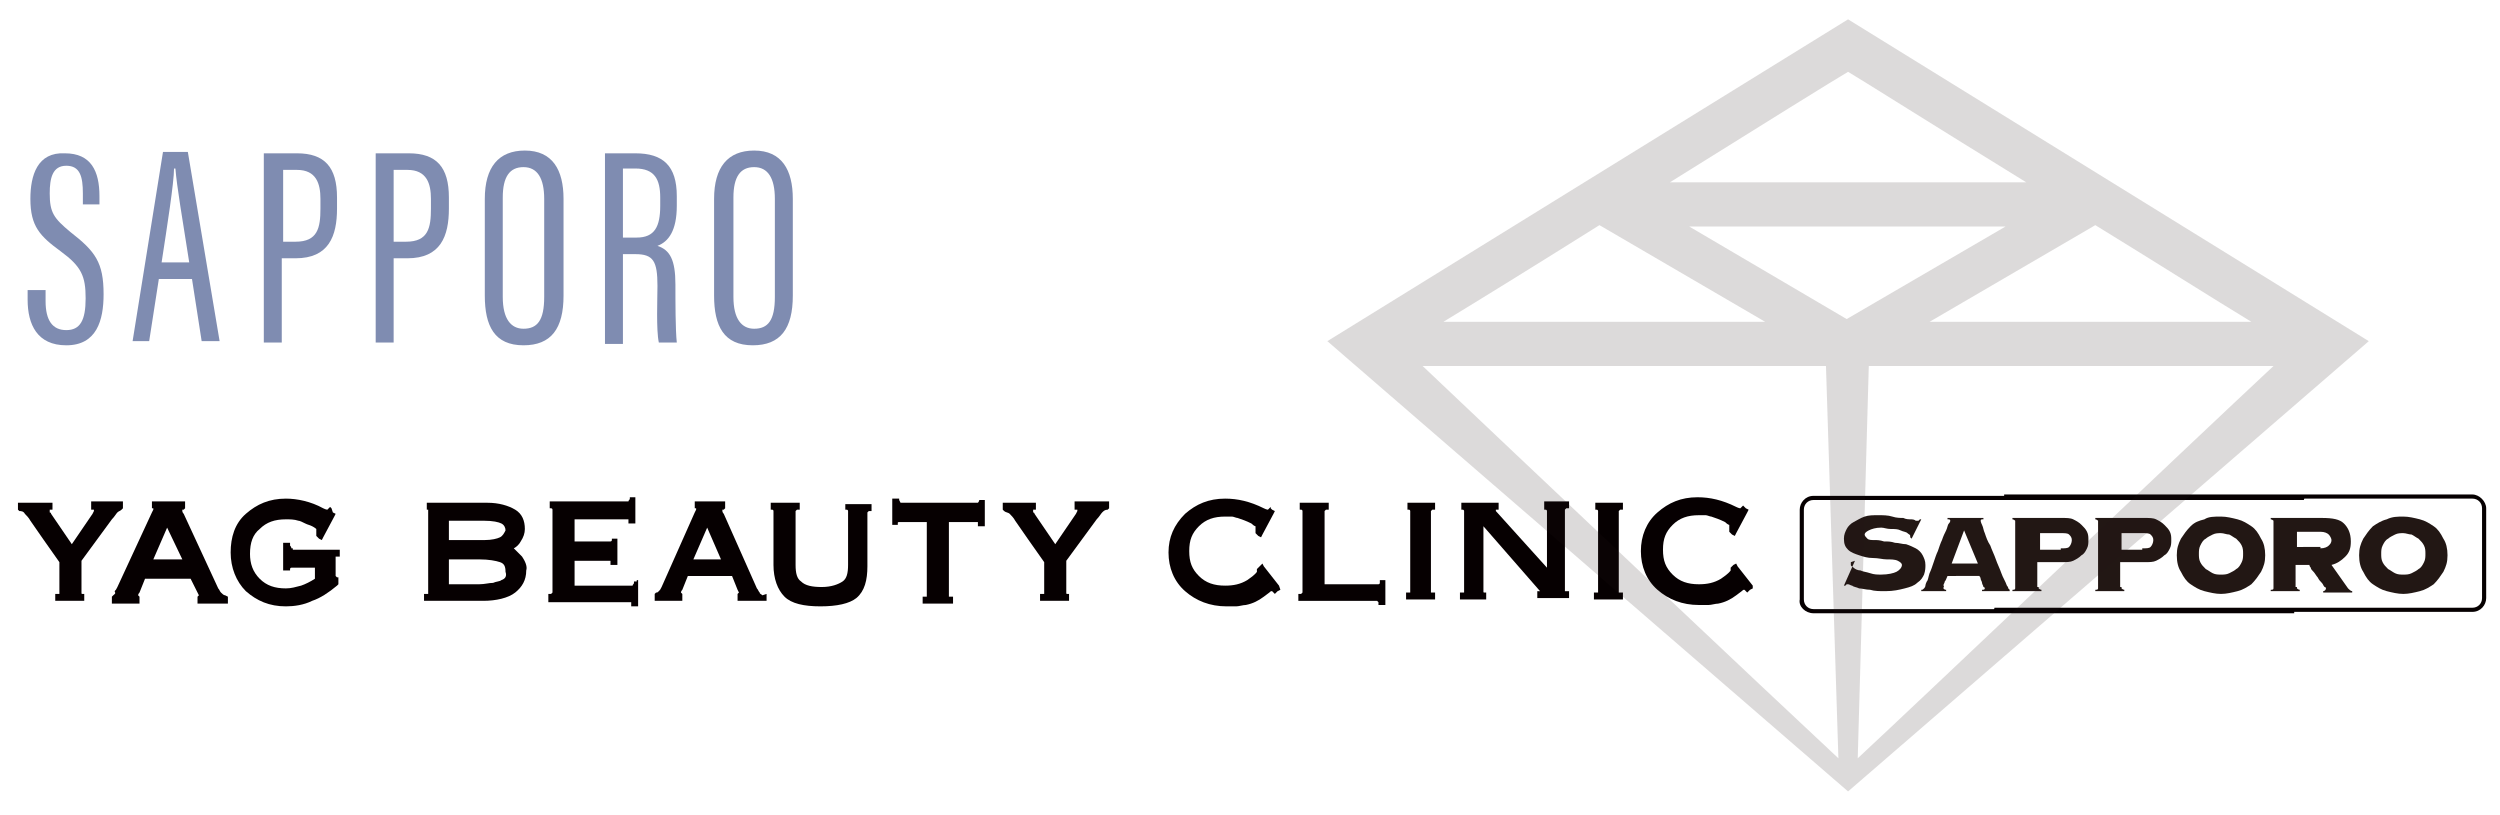 <?xml version="1.0" encoding="utf-8"?>
<!-- Generator: Adobe Illustrator 24.0.1, SVG Export Plug-In . SVG Version: 6.00 Build 0)  -->
<svg version="1.0" id="レイヤー_1" xmlns="http://www.w3.org/2000/svg" xmlns:xlink="http://www.w3.org/1999/xlink" x="0px"
	 y="0px" viewBox="0 0 181 59" style="enable-background:new 0 0 181 59;" xml:space="preserve">
<style type="text/css">
	.st0{fill:#7F8CB1;}
	.st1{fill:#060001;}
	.st2{fill:#221714;}
	.st3{opacity:0.16;fill:#221714;}
</style>
<g>
	<g>
		<path class="st0" d="M43.8,11.1h2.2c2,0,3,0.9,3,3.1v0.7c0,1.8-0.6,2.6-1.4,2.9c0.9,0.3,1.3,1,1.3,2.8c0,1.2,0,3.3,0.1,4.2h-1.3
			c-0.2-0.9-0.1-3.2-0.1-4.1c0-1.8-0.3-2.3-1.6-2.3h-0.9v6.5h-1.3V11.1z M45.1,17.2h1c1.3,0,1.7-0.8,1.7-2.3v-0.6
			c0-1.3-0.4-2.1-1.8-2.1h-0.9V17.2z"/>
		<path class="st0" d="M57.4,14.4v7c0,2.4-0.9,3.6-2.9,3.6c-2.1,0-2.8-1.4-2.8-3.6v-7c0-2.3,1-3.5,2.9-3.5
			C56.6,10.9,57.4,12.3,57.4,14.4z M53.1,14.3v7.2c0,1.6,0.6,2.3,1.5,2.3c1,0,1.5-0.6,1.5-2.3v-7.1c0-1.5-0.5-2.3-1.5-2.3
			C53.6,12.1,53.1,12.8,53.1,14.3z"/>
		<path class="st0" d="M19.2,11.1h2.3c2,0,2.9,1,2.9,3.2v0.8c0,2-0.6,3.6-3,3.6h-1v6.1h-1.3V11.1z M20.5,17.5h0.9
			c1.6,0,1.8-1,1.8-2.4v-0.7c0-1.1-0.3-2.1-1.7-2.1h-1V17.5z"/>
		<path class="st0" d="M27.3,11.1h2.3c2,0,2.9,1,2.9,3.2v0.8c0,2-0.6,3.6-3,3.6h-1v6.1h-1.3V11.1z M28.6,17.5h0.8
			c1.6,0,1.8-1,1.8-2.4v-0.7c0-1.1-0.3-2.1-1.7-2.1h-1V17.5z"/>
		<path class="st0" d="M40.8,14.4v7c0,2.4-0.9,3.6-2.9,3.6c-2.1,0-2.8-1.4-2.8-3.6v-7c0-2.3,1-3.5,2.9-3.5
			C40,10.9,40.8,12.3,40.8,14.4z M36.4,14.3v7.2c0,1.6,0.6,2.3,1.5,2.3c1,0,1.5-0.6,1.5-2.3v-7.1c0-1.5-0.5-2.3-1.5-2.3
			C36.9,12.1,36.4,12.8,36.4,14.3z"/>
		<path class="st0" d="M3.3,21v0.8c0,1.4,0.5,2.1,1.5,2.1s1.4-0.7,1.4-2.3c0-1.6-0.3-2.3-1.8-3.4c-1.5-1.1-2.2-1.8-2.2-3.8
			c0-1.7,0.5-3.4,2.5-3.3c1.9,0,2.5,1.3,2.5,3.1v0.6H6V14c0-1.2-0.2-2-1.2-2c-1,0-1.2,0.9-1.2,2c0,1.4,0.3,1.8,1.5,2.8
			c1.8,1.4,2.4,2.2,2.4,4.5C7.5,23.2,7,25,4.8,25C2.7,25,2,23.5,2,21.7V21H3.3z"/>
		<path class="st0" d="M11.5,20.2l-0.7,4.5H9.6l2.2-13.7h1.8l2.3,13.7h-1.3l-0.7-4.5H11.5z M13.7,19c-0.5-3.2-0.9-5.5-1-6.8h-0.1
			c0,1-0.5,4.2-0.9,6.8H13.7z"/>
	</g>
	<path class="st1" d="M6.6,36.4v0.5l0.2,0c0,0,0,0,0,0l0,0.1l-0.1,0.2l-1.5,2.2l-1.5-2.2c0,0,0-0.1-0.1-0.1c0,0,0,0,0-0.1
		c0,0,0,0,0-0.1c0,0,0,0,0,0l0.2,0v-0.5H1.3v0.5l0.1,0.1C1.5,37,1.7,37,1.8,37.2c0.1,0.1,0.3,0.3,0.4,0.5c0,0,1.8,2.6,2.1,3v2.2
		c0,0.1,0,0.1,0,0.1c0,0,0,0-0.1,0l-0.2,0v0.5h2.1v-0.5l-0.1,0c-0.1,0-0.1,0-0.1-0.1c0,0,0-0.1,0-0.1v-2.2l2.2-3
		c0.2-0.2,0.3-0.4,0.4-0.5C8.6,37,8.7,37,8.8,36.9l0.1-0.1v-0.5H6.6z"/>
	<path class="st1" d="M16.3,43.1c-0.1,0-0.2-0.1-0.3-0.2c-0.1-0.1-0.1-0.2-0.2-0.3l-2.5-5.4c0,0-0.1-0.1-0.1-0.2c0,0,0-0.1,0-0.1
		c0,0,0,0,0.1,0l0.1-0.1v-0.5H11v0.5l0.1,0c0,0,0,0,0,0c0,0,0,0,0,0l0,0.1l-0.1,0.2l-2.5,5.4c-0.1,0.2-0.1,0.2-0.2,0.3
		C8.4,43,8.3,43,8.2,43.1l-0.1,0.1v0.5h2v-0.5L10,43.1c0,0,0,0,0,0c0,0,0-0.1,0.1-0.2l0,0l0,0l0,0l0.4-1h3.3l0.5,1
		c0,0,0.1,0.2,0.1,0.2c0,0,0,0,0,0c0,0,0,0,0,0l-0.1,0.1v0.5h2.2v-0.5L16.3,43.1z M12.1,38.2l1.1,2.3h-2.1L12.1,38.2z"/>
	<path class="st1" d="M21.2,39.7c-0.1,0-0.1,0-0.1,0c0,0,0-0.1-0.1-0.2l0-0.2h-0.5v2H21l0-0.1c0-0.1,0.1-0.1,0.1-0.1c0,0,0,0,0.1,0
		h1.6v0.8c-0.3,0.2-0.7,0.4-1,0.5c-0.4,0.1-0.7,0.2-1.1,0.2c-0.8,0-1.4-0.2-1.9-0.7c-0.5-0.5-0.7-1.1-0.7-1.8c0-0.8,0.2-1.4,0.7-1.8
		c0.5-0.5,1.1-0.7,1.9-0.7c0.3,0,0.6,0,0.9,0.1c0.1,0,0.3,0.1,0.5,0.2c0.2,0.1,0.3,0.1,0.5,0.2c0.2,0.1,0.3,0.2,0.3,0.2
		c0,0,0,0.1,0,0.1l0,0.1l0,0.1l0,0.2l0.1,0.1l0.1,0.1l0.2,0.1l0.1-0.2l0.8-1.5l0.1-0.2l-0.2-0.1L24,36.8l-0.1-0.1l-0.1,0.1l-0.1,0.1
		c0,0-0.1,0-0.3-0.1c-0.9-0.5-1.9-0.7-2.7-0.7c-1.2,0-2.1,0.4-2.9,1.1c-0.8,0.7-1.1,1.7-1.1,2.8c0,1.1,0.4,2.1,1.1,2.8
		c0.8,0.7,1.7,1.1,2.9,1.1c0.6,0,1.3-0.1,1.9-0.4c0.6-0.2,1.2-0.6,1.8-1.1l0.1-0.1v-0.5l-0.1,0l-0.1-0.1v-1.3c0-0.1,0-0.1,0-0.1
		c0,0,0,0,0.1,0l0.2,0v-0.5H21.2z"/>
	<path class="st1" d="M37.8,40.3c-0.2-0.2-0.4-0.4-0.6-0.6c0.2-0.1,0.4-0.3,0.5-0.5c0.2-0.3,0.3-0.6,0.3-0.9c0-0.6-0.2-1.1-0.7-1.4
		c-0.5-0.3-1.2-0.5-2-0.5h-4.4v0.5l0.1,0C31,36.9,31,37,31,37l0,0l0,0c0,0,0,0,0,0.1v5.8c0,0.1,0,0.1,0,0.1c0,0,0,0-0.1,0l-0.2,0
		v0.5h4.3c0.9,0,1.8-0.2,2.3-0.6c0.5-0.4,0.8-0.9,0.8-1.6C38.2,41,38,40.6,37.8,40.3z M36.3,42c-0.1,0.1-0.4,0.1-0.6,0.2
		c-0.3,0-0.6,0.1-1,0.1h-2.2v-1.8h2.2c0.7,0,1.2,0.1,1.5,0.2c0.3,0.1,0.4,0.3,0.4,0.7C36.7,41.7,36.6,41.9,36.3,42z M36.2,38.9
		c-0.2,0.1-0.6,0.2-1.1,0.2h-2.6v-1.4H35c0.7,0,1.1,0.1,1.3,0.2c0.2,0.1,0.3,0.3,0.3,0.5C36.5,38.6,36.4,38.8,36.2,38.9z"/>
	<path class="st1" d="M46.1,42.1h-0.1h-0.1l0,0.1c0,0.1-0.1,0.1-0.1,0.2c0,0,0,0-0.1,0h-4.1v-1.8h2.5c0.1,0,0.1,0,0.1,0
		c0,0,0,0,0,0.1l0,0.2h0.2h0.1h0.2v-0.2v-1.5V39h-0.2h-0.1h-0.1l0,0.1c0,0.1-0.1,0.1-0.1,0.1s0,0-0.1,0h-2.5v-1.6h3.8
		c0.1,0,0.1,0,0.1,0c0,0,0,0,0,0.1l0,0.2h0.2h0.1H46v-0.2v-1.5v-0.2h-0.2h-0.1h-0.1l0,0.1c0,0.1-0.1,0.1-0.1,0.2c0,0-0.1,0-0.1,0
		h-5.4h-0.2v0.2v0.1v0.2l0.1,0c0.1,0,0.1,0.1,0.1,0.1l0,0l0,0c0,0,0,0,0,0.1v5.8c0,0.1,0,0.1,0,0.1s0,0-0.1,0.1l-0.2,0v0.2v0.2v0.2
		h0.2h5.7c0.1,0,0.1,0,0.1,0c0,0,0,0,0,0.1l0,0.2h0.2h0.1h0.2v-0.2v-1.5v-0.2H46.1z"/>
	<path class="st1" d="M55.2,43.1C55.1,43,55,43,55,42.9c-0.1-0.1-0.1-0.2-0.2-0.3l-2.4-5.4c0,0-0.1-0.1-0.1-0.2c0,0,0-0.1,0-0.1
		c0,0,0,0,0.1,0l0.1-0.1v-0.5h-2.2v0.5l0.1,0c0,0,0,0,0,0c0,0,0,0,0,0l0,0.1l-0.1,0.2l-2.4,5.4c-0.1,0.2-0.1,0.2-0.2,0.3
		c-0.1,0.1-0.1,0.1-0.2,0.1l-0.1,0.1v0.5h2v-0.5l-0.1-0.1c0,0,0,0,0,0c0,0,0-0.1,0.1-0.2l0,0l0,0l0,0l0.4-1h3.2l0.4,1
		c0,0,0.1,0.2,0.1,0.2c0,0,0,0,0,0c0,0,0,0,0,0l-0.1,0.1v0.5h2.1v-0.5L55.2,43.1z M51.2,38.2l1,2.3h-2L51.2,38.2z"/>
	<path class="st1" d="M61.2,36.4v0.5l0.1,0c0.1,0,0.1,0.1,0.1,0.1l0,0l0,0c0,0,0,0,0,0.1v3.8c0,0.6-0.1,1-0.4,1.2
		c-0.3,0.2-0.8,0.4-1.5,0.4c-0.7,0-1.2-0.1-1.5-0.4c-0.3-0.2-0.4-0.6-0.4-1.2v-3.8c0-0.1,0-0.1,0-0.1c0,0,0,0,0.1-0.1l0.2,0v-0.5
		h-2.1v0.5l0.1,0C56,36.9,56,37,56,37l0,0l0,0c0,0,0,0,0,0.1v3.8c0,1,0.3,1.8,0.8,2.3c0.5,0.5,1.4,0.7,2.6,0.7
		c1.2,0,2.1-0.2,2.6-0.6c0.6-0.5,0.8-1.3,0.8-2.3v-3.8c0-0.1,0-0.1,0-0.1s0,0,0.1-0.1l0.2,0v-0.5H61.2z"/>
	<path class="st1" d="M70.9,36.1l0,0.1c0,0.1-0.1,0.2-0.1,0.2c0,0,0,0-0.1,0h-5.4c-0.1,0-0.1,0-0.1,0c0,0,0,0-0.1-0.2l0-0.1h-0.5
		v1.9H65l0-0.1c0-0.1,0-0.1,0.1-0.1c0,0,0.1,0,0.1,0h1.9v5.3c0,0.1,0,0.1,0,0.1c0,0,0,0-0.1,0l-0.2,0v0.5H69v-0.5l-0.2,0
		c-0.1,0-0.1,0-0.1,0c0,0,0-0.1,0-0.1v-5.3h2c0.1,0,0.1,0,0.1,0c0,0,0,0,0,0.1l0,0.2h0.5v-1.9H70.9z"/>
	<path class="st1" d="M77.8,36.4v0.5l0.2,0c0,0,0,0,0,0l0,0.1l-0.1,0.2l-1.5,2.2l-1.5-2.2c0,0,0-0.1-0.1-0.1c0,0,0,0,0-0.1
		c0,0,0,0,0-0.1c0,0,0,0,0,0l0.2,0v-0.5h-2.4v0.5l0.1,0.1c0.1,0.1,0.3,0.1,0.4,0.2c0.1,0.1,0.3,0.3,0.4,0.5c0,0,1.8,2.6,2.1,3v2.2
		c0,0.1,0,0.1,0,0.1c0,0,0,0-0.1,0l-0.2,0v0.5h2.1v-0.5l-0.1,0c-0.1,0-0.1,0-0.1-0.1c0,0,0-0.1,0-0.1v-2.2l2.2-3
		c0.2-0.2,0.3-0.4,0.4-0.5c0.1-0.1,0.2-0.2,0.4-0.2l0.1-0.1v-0.5H77.8z"/>
	<path class="st1" d="M92.6,42.4L91.5,41l-0.1-0.2L91.2,41l-0.1,0.1L91,41.2l0,0.1l0,0.1l0,0c0,0-0.1,0.2-0.7,0.6
		c-0.5,0.3-1,0.4-1.6,0.4c-0.8,0-1.4-0.2-1.9-0.7c-0.5-0.5-0.7-1-0.7-1.8c0-0.8,0.2-1.3,0.7-1.8c0.5-0.5,1.1-0.7,1.9-0.7
		c0.2,0,0.3,0,0.5,0c0.1,0,0.3,0.1,0.4,0.1c0.3,0.1,0.6,0.2,1,0.4c0.2,0.2,0.3,0.2,0.3,0.2c0,0,0,0,0,0.1l0,0.1l0,0.1l0,0.2l0.1,0.1
		l0.1,0.1l0.2,0.1l0.1-0.2l0.8-1.5l0.1-0.2l-0.2-0.1l-0.1-0.1L92,36.7l-0.1,0.1l-0.1,0.1c0,0-0.1,0-0.3-0.1c-1-0.5-1.9-0.7-2.8-0.7
		c-1.2,0-2.1,0.4-2.9,1.1C85,38,84.6,38.9,84.6,40c0,1.1,0.4,2.1,1.2,2.8c0.8,0.7,1.8,1.1,3,1.1c0.3,0,0.5,0,0.7,0
		c0.2,0,0.5-0.1,0.7-0.1c0.5-0.1,0.9-0.3,1.3-0.6c0,0,0.4-0.3,0.4-0.3c0.1-0.1,0.1-0.1,0.2-0.1c0,0,0,0,0,0c0,0,0.1,0.1,0.1,0.1
		l0.1,0.1l0.1-0.1l0.1-0.1l0.2-0.1L92.6,42.4z"/>
	<path class="st1" d="M126.9,42.4l-1.1-1.4l-0.1-0.2l-0.2,0.1l-0.1,0.1l-0.1,0.1l0,0.1l0,0.1l0,0c0,0-0.1,0.2-0.7,0.6
		c-0.5,0.3-1,0.4-1.6,0.4c-0.8,0-1.4-0.2-1.9-0.7c-0.5-0.5-0.7-1-0.7-1.8c0-0.8,0.2-1.3,0.7-1.8c0.5-0.5,1.1-0.7,1.9-0.7
		c0.2,0,0.3,0,0.5,0c0.1,0,0.3,0.1,0.4,0.1c0.3,0.1,0.6,0.2,1,0.4c0.2,0.2,0.3,0.2,0.3,0.2c0,0,0,0,0,0.1l0,0.1l0,0.1l0,0.2l0.1,0.1
		l0.1,0.1l0.2,0.1l0.1-0.2l0.8-1.5l0.1-0.2l-0.2-0.1l-0.1-0.1l-0.1-0.1l-0.1,0.1l-0.1,0.1c0,0-0.1,0-0.3-0.1c-1-0.5-1.9-0.7-2.8-0.7
		c-1.2,0-2.1,0.4-2.9,1.1c-0.8,0.7-1.2,1.7-1.2,2.8c0,1.1,0.4,2.1,1.2,2.8c0.8,0.7,1.8,1.1,3,1.1c0.3,0,0.5,0,0.7,0
		c0.2,0,0.5-0.1,0.7-0.1c0.5-0.1,0.9-0.3,1.3-0.6c0,0,0.4-0.3,0.4-0.3c0.1-0.1,0.1-0.1,0.2-0.1c0,0,0,0,0,0c0,0,0.1,0.1,0.1,0.1
		l0.1,0.1l0.1-0.1l0.1-0.1l0.2-0.1L126.9,42.4z"/>
	<path class="st1" d="M99.9,42.1l0,0.1c0,0.1-0.1,0.1-0.1,0.1c0,0,0,0-0.1,0h-3.8v-5.2c0-0.1,0-0.1,0-0.1s0,0,0.1-0.1l0.2,0v-0.5
		h-2.1v0.5l0.1,0c0.1,0,0.1,0.1,0.1,0.1l0,0l0,0c0,0,0,0,0,0.1v5.7c0,0.1,0,0.1,0,0.1s0,0-0.1,0.1l-0.2,0v0.5h5.6c0.1,0,0.1,0,0.1,0
		c0,0,0,0,0.1,0.1l0,0.2h0.5v-1.8H99.9z"/>
	<path class="st1" d="M101.9,36.4v0.5l0.1,0c0.1,0,0.1,0.1,0.1,0.1l0,0l0,0c0,0,0,0,0,0.1v5.7c0,0.1,0,0.1,0,0.1c0,0,0,0-0.1,0
		l-0.2,0v0.5h2.1v-0.5l-0.2,0c-0.1,0-0.1,0-0.1,0c0,0,0-0.1,0-0.1v-5.7c0-0.1,0-0.1,0-0.1c0,0,0,0,0.1-0.1l0.2,0v-0.5H101.9z"/>
	<path class="st1" d="M111.8,36.4v0.5l0.1,0c0.1,0,0.1,0.1,0.1,0.1l0,0l0,0c0,0,0,0,0,0.1v4l-3.7-4.1c0,0,0,0,0,0l0-0.1c0,0,0,0,0,0
		s0,0,0.1,0l0.1,0v-0.5h-2.7v0.5l0.1,0c0.1,0,0.1,0.1,0.1,0.1l0,0l0,0c0,0,0,0,0,0.1v5.7c0,0.1,0,0.1,0,0.1c0,0,0,0-0.1,0l-0.2,0
		v0.5h1.9v-0.5l-0.1,0c-0.1,0-0.1,0-0.1-0.1c0,0,0-0.1,0-0.1v-4.6l4.1,4.7l0,0l0,0c0,0,0,0-0.1,0l-0.1,0v0.5h2.3v-0.5l-0.2,0
		c-0.1,0-0.1,0-0.1,0c0,0,0-0.1,0-0.1v-5.7c0-0.1,0-0.1,0-0.1c0,0,0,0,0.1-0.1l0.2,0v-0.5H111.8z"/>
	<path class="st1" d="M115.5,36.4v0.5l0.1,0c0.1,0,0.1,0.1,0.1,0.1l0,0l0,0c0,0,0,0,0,0.1v5.7c0,0.1,0,0.1,0,0.1c0,0,0,0-0.1,0
		l-0.2,0v0.5h2.1v-0.5l-0.2,0c-0.1,0-0.1,0-0.1,0c0,0,0-0.1,0-0.1v-5.7c0-0.1,0-0.1,0-0.1c0,0,0,0,0.1-0.1l0.2,0v-0.5H115.5z"/>
	<path class="st1" d="M179,35.8h-33.9c0,0.1,0,0.2,0,0.3H179c0.4,0,0.7,0.3,0.7,0.7v6.5c0,0.4-0.3,0.7-0.7,0.7h-34.6
		c0,0.1-0.1,0.2-0.1,0.3c0,0,0,0,0,0H179c0.6,0,1-0.5,1-1v-6.5C180,36.3,179.5,35.8,179,35.8z"/>
	<path class="st1" d="M131.3,44.4h34.8c0-0.1,0-0.2,0-0.3h-34.8c-0.4,0-0.7-0.3-0.7-0.7v-6.5c0-0.4,0.3-0.7,0.7-0.7h35.5
		c0-0.1,0.1-0.2,0.1-0.3c0,0,0,0,0,0h-35.6c-0.6,0-1,0.5-1,1v6.5C130.2,43.9,130.7,44.4,131.3,44.4z"/>
	<g>
		<path class="st2" d="M134,40.7c0,0,0,0.1,0,0.2c0,0.1,0.1,0.1,0.2,0.2c0.1,0.1,0.3,0.2,0.5,0.2c0.2,0.1,0.4,0.1,0.7,0.2
			c0.3,0.1,0.5,0.1,0.8,0.1c0.5,0,0.9-0.1,1.1-0.2c0.2-0.1,0.4-0.3,0.4-0.5c0-0.1-0.1-0.2-0.3-0.3c-0.2-0.1-0.5-0.1-0.8-0.1
			c-0.3,0-0.6-0.1-1-0.1c-0.4,0-0.7-0.1-1-0.2c-0.3-0.1-0.6-0.2-0.8-0.4c-0.2-0.2-0.3-0.4-0.3-0.8c0-0.3,0.1-0.5,0.2-0.7
			c0.1-0.2,0.3-0.4,0.5-0.5c0.2-0.1,0.5-0.3,0.8-0.4c0.3-0.1,0.6-0.1,1-0.1c0.3,0,0.7,0,1,0.1s0.6,0.1,0.8,0.1
			c0.2,0.1,0.4,0.1,0.6,0.1c0.2,0,0.3,0.1,0.3,0.1c0.1,0,0.1,0,0.2,0c0,0,0.1-0.1,0.1-0.1l0.1,0l-0.7,1.4l-0.1-0.1v-0.1
			c0-0.1-0.1-0.1-0.2-0.2c-0.1-0.1-0.3-0.1-0.5-0.2c-0.2-0.1-0.4-0.1-0.7-0.1c-0.3,0-0.5-0.1-0.7-0.1c-0.4,0-0.7,0.1-0.9,0.2
			c-0.2,0.1-0.3,0.2-0.3,0.3c0,0.1,0.1,0.2,0.2,0.3c0.1,0.1,0.3,0.1,0.5,0.1c0.2,0,0.4,0,0.7,0.1c0.3,0,0.5,0,0.8,0.1
			c0.3,0,0.5,0.1,0.8,0.1c0.3,0.1,0.5,0.2,0.7,0.3c0.2,0.1,0.4,0.3,0.5,0.5c0.1,0.2,0.2,0.4,0.2,0.7c0,0.2,0,0.4-0.1,0.7
			c-0.1,0.2-0.2,0.4-0.5,0.6c-0.2,0.2-0.5,0.3-0.9,0.4c-0.4,0.1-0.8,0.2-1.4,0.2c-0.4,0-0.8,0-1.1-0.1c-0.3,0-0.6-0.1-0.8-0.1
			c-0.2-0.1-0.4-0.1-0.5-0.2c-0.1,0-0.2-0.1-0.3-0.1c0,0-0.1,0-0.1,0c0,0-0.1,0.1-0.1,0.1l-0.1,0l0.8-1.8L134,40.7z"/>
		<path class="st2" d="M140.7,42.6C140.7,42.6,140.7,42.6,140.7,42.6c0.1,0.1,0.1,0.1,0.2,0.1v0.1h-1.8v-0.1c0.1,0,0.1,0,0.2-0.1
			c0,0,0.1-0.1,0.1-0.2c0,0,0-0.1,0.1-0.3c0.1-0.1,0.1-0.3,0.2-0.6c0.1-0.2,0.2-0.5,0.3-0.8c0.1-0.3,0.2-0.6,0.3-0.8
			c0.1-0.3,0.2-0.6,0.3-0.8c0.1-0.3,0.2-0.5,0.3-0.7c0.1-0.2,0.1-0.4,0.2-0.5c0.1-0.1,0.1-0.2,0.1-0.2c0,0,0-0.1-0.1-0.1
			c0,0-0.1,0-0.1,0v-0.1h2.6v0.1c-0.1,0-0.1,0-0.1,0s-0.1,0-0.1,0.1c0,0,0,0.1,0.1,0.3c0.1,0.2,0.1,0.4,0.2,0.6
			c0.1,0.3,0.2,0.6,0.4,0.9c0.1,0.3,0.3,0.7,0.4,1c0.1,0.3,0.3,0.7,0.4,1c0.1,0.3,0.3,0.6,0.4,0.9c0.1,0.1,0.1,0.2,0.1,0.2
			c0,0,0.1,0.1,0.1,0.1v0.1h-2v-0.1c0.1,0,0.2,0,0.2-0.1c0,0,0-0.1-0.1-0.1c0-0.1-0.1-0.2-0.1-0.3c0-0.1-0.1-0.2-0.1-0.3
			c0-0.1-0.1-0.2-0.1-0.2H141c-0.1,0.2-0.1,0.3-0.2,0.4c0,0.1-0.1,0.2-0.1,0.3C140.8,42.4,140.7,42.5,140.7,42.6
			C140.7,42.5,140.7,42.5,140.7,42.6z M143.2,40.8l-1-2.4l-0.9,2.4H143.2z"/>
		<path class="st2" d="M147.6,42.5c0,0,0,0.1,0,0.1c0,0,0.1,0.1,0.2,0.1v0.1h-2.1v-0.1c0.1,0,0.2,0,0.2-0.1c0,0,0-0.1,0-0.1v-4.7
			c0,0,0-0.1,0-0.1c0,0-0.1-0.1-0.2-0.1v-0.1h3.6c0.3,0,0.6,0,0.8,0.1c0.2,0.1,0.4,0.2,0.6,0.4c0.2,0.2,0.3,0.3,0.4,0.5
			c0.1,0.2,0.1,0.4,0.1,0.6c0,0.2,0,0.4-0.1,0.6c-0.1,0.2-0.2,0.4-0.4,0.5c-0.2,0.2-0.4,0.3-0.6,0.4c-0.2,0.1-0.5,0.1-0.8,0.1h-1.8
			V42.5z M149.2,39.7c0.3,0,0.5,0,0.6-0.1c0.1-0.1,0.2-0.3,0.2-0.5c0-0.2-0.1-0.3-0.2-0.4c-0.1-0.1-0.3-0.1-0.6-0.1h-1.5v1.2H149.2z
			"/>
		<path class="st2" d="M153.6,42.5c0,0,0,0.1,0,0.1c0,0,0.1,0.1,0.2,0.1v0.1h-2.1v-0.1c0.1,0,0.2,0,0.2-0.1c0,0,0-0.1,0-0.1v-4.7
			c0,0,0-0.1,0-0.1c0,0-0.1-0.1-0.2-0.1v-0.1h3.6c0.3,0,0.6,0,0.8,0.1c0.2,0.1,0.4,0.2,0.6,0.4c0.2,0.2,0.3,0.3,0.4,0.5
			c0.1,0.2,0.1,0.4,0.1,0.6c0,0.2,0,0.4-0.1,0.6c-0.1,0.2-0.2,0.4-0.4,0.5c-0.2,0.2-0.4,0.3-0.6,0.4c-0.2,0.1-0.5,0.1-0.8,0.1h-1.8
			V42.5z M155.1,39.7c0.3,0,0.5,0,0.6-0.1c0.1-0.1,0.2-0.3,0.2-0.5c0-0.2-0.1-0.3-0.2-0.4c-0.1-0.1-0.3-0.1-0.6-0.1h-1.5v1.2H155.1z
			"/>
		<path class="st2" d="M160.8,37.4c0.4,0,0.8,0.1,1.2,0.2c0.4,0.1,0.7,0.3,1,0.5c0.3,0.2,0.5,0.5,0.7,0.9c0.2,0.3,0.3,0.7,0.3,1.2
			s-0.1,0.8-0.3,1.2c-0.2,0.3-0.4,0.6-0.7,0.9c-0.3,0.2-0.6,0.4-1,0.5c-0.4,0.1-0.8,0.2-1.2,0.2s-0.8-0.1-1.2-0.2
			c-0.4-0.1-0.7-0.3-1-0.5c-0.3-0.2-0.5-0.5-0.7-0.9c-0.2-0.3-0.3-0.7-0.3-1.2s0.1-0.8,0.3-1.2c0.2-0.3,0.4-0.6,0.7-0.9
			s0.6-0.4,1-0.5C159.9,37.4,160.3,37.4,160.8,37.4z M160.8,38.6c-0.2,0-0.4,0-0.6,0.1c-0.2,0.1-0.4,0.2-0.5,0.3
			c-0.2,0.1-0.3,0.3-0.4,0.5c-0.1,0.2-0.1,0.4-0.1,0.6c0,0.2,0,0.4,0.1,0.6c0.1,0.2,0.2,0.3,0.4,0.5c0.2,0.1,0.3,0.2,0.5,0.3
			c0.2,0.1,0.4,0.1,0.6,0.1c0.2,0,0.4,0,0.6-0.1c0.2-0.1,0.4-0.2,0.5-0.3c0.2-0.1,0.3-0.3,0.4-0.5c0.1-0.2,0.1-0.4,0.1-0.6
			c0-0.2,0-0.4-0.1-0.6c-0.1-0.2-0.2-0.3-0.4-0.5c-0.2-0.1-0.3-0.2-0.5-0.3C161.2,38.7,161,38.6,160.8,38.6z"/>
		<path class="st2" d="M166.3,42.5c0,0,0,0.1,0,0.1c0,0,0.1,0.1,0.2,0.1v0.1h-2.1v-0.1c0.1,0,0.2,0,0.2-0.1c0,0,0-0.1,0-0.1v-4.7
			c0,0,0-0.1,0-0.1c0,0-0.1-0.1-0.2-0.1v-0.1h3.7c0.8,0,1.3,0.1,1.6,0.4c0.3,0.3,0.5,0.7,0.5,1.3c0,0.5-0.1,0.8-0.4,1.1
			s-0.6,0.5-1,0.6l1.2,1.7c0.1,0.1,0.2,0.2,0.3,0.2v0.1h-2.1v-0.1c0.1,0,0.2-0.1,0.2-0.2c0,0,0-0.1-0.1-0.1
			c-0.1-0.1-0.1-0.2-0.2-0.3s-0.2-0.2-0.3-0.4c-0.1-0.1-0.2-0.3-0.3-0.4c-0.1-0.1-0.2-0.2-0.2-0.3c-0.1-0.1-0.1-0.2-0.1-0.2h-1V42.5
			z M168,39.7c0.3,0,0.5-0.1,0.6-0.2c0.1-0.1,0.2-0.2,0.2-0.4c0-0.1-0.1-0.3-0.2-0.4c-0.1-0.1-0.3-0.2-0.6-0.2h-1.7v1.1H168z"/>
		<path class="st2" d="M174,37.4c0.4,0,0.8,0.1,1.2,0.2c0.4,0.1,0.7,0.3,1,0.5c0.3,0.2,0.5,0.5,0.7,0.9c0.2,0.3,0.3,0.7,0.3,1.2
			s-0.1,0.8-0.3,1.2c-0.2,0.3-0.4,0.6-0.7,0.9c-0.3,0.2-0.6,0.4-1,0.5c-0.4,0.1-0.8,0.2-1.2,0.2s-0.8-0.1-1.2-0.2
			c-0.4-0.1-0.7-0.3-1-0.5c-0.3-0.2-0.5-0.5-0.7-0.9c-0.2-0.3-0.3-0.7-0.3-1.2s0.1-0.8,0.3-1.2c0.2-0.3,0.4-0.6,0.7-0.9
			c0.3-0.2,0.6-0.4,1-0.5C173.2,37.4,173.6,37.4,174,37.4z M174,38.6c-0.2,0-0.4,0-0.6,0.1c-0.2,0.1-0.4,0.2-0.5,0.3
			c-0.2,0.1-0.3,0.3-0.4,0.5c-0.1,0.2-0.1,0.4-0.1,0.6c0,0.2,0,0.4,0.1,0.6c0.1,0.2,0.2,0.3,0.4,0.5c0.2,0.1,0.3,0.2,0.5,0.3
			c0.2,0.1,0.4,0.1,0.6,0.1c0.2,0,0.4,0,0.6-0.1c0.2-0.1,0.4-0.2,0.5-0.3c0.2-0.1,0.3-0.3,0.4-0.5c0.1-0.2,0.1-0.4,0.1-0.6
			c0-0.2,0-0.4-0.1-0.6c-0.1-0.2-0.2-0.3-0.4-0.5c-0.2-0.1-0.3-0.2-0.5-0.3C174.4,38.7,174.2,38.6,174,38.6z"/>
	</g>
	<path class="st3" d="M133.8,1.4L96.1,24.7l37.7,32.6l37.7-32.6L133.8,1.4z M127.8,23.3h-23.3c2.8-1.7,7-4.3,11.3-7L127.8,23.3z
		 M122.3,16.4h22.9l-11.5,6.7L122.3,16.4z M132.2,26.5l0.9,28.4c-4.2-3.9-24.2-22.8-30.1-28.4H132.2z M135.3,26.5h29.3
		c-6,5.6-25.9,24.5-30.1,28.4L135.3,26.5z M139.7,23.3l12-7c4.4,2.7,8.5,5.3,11.3,7H139.7z M133.8,5.2c0.7,0.4,6.4,4,12.9,8h-25.8
		C127.3,9.2,133.1,5.6,133.8,5.2z"/>
</g>
</svg>
